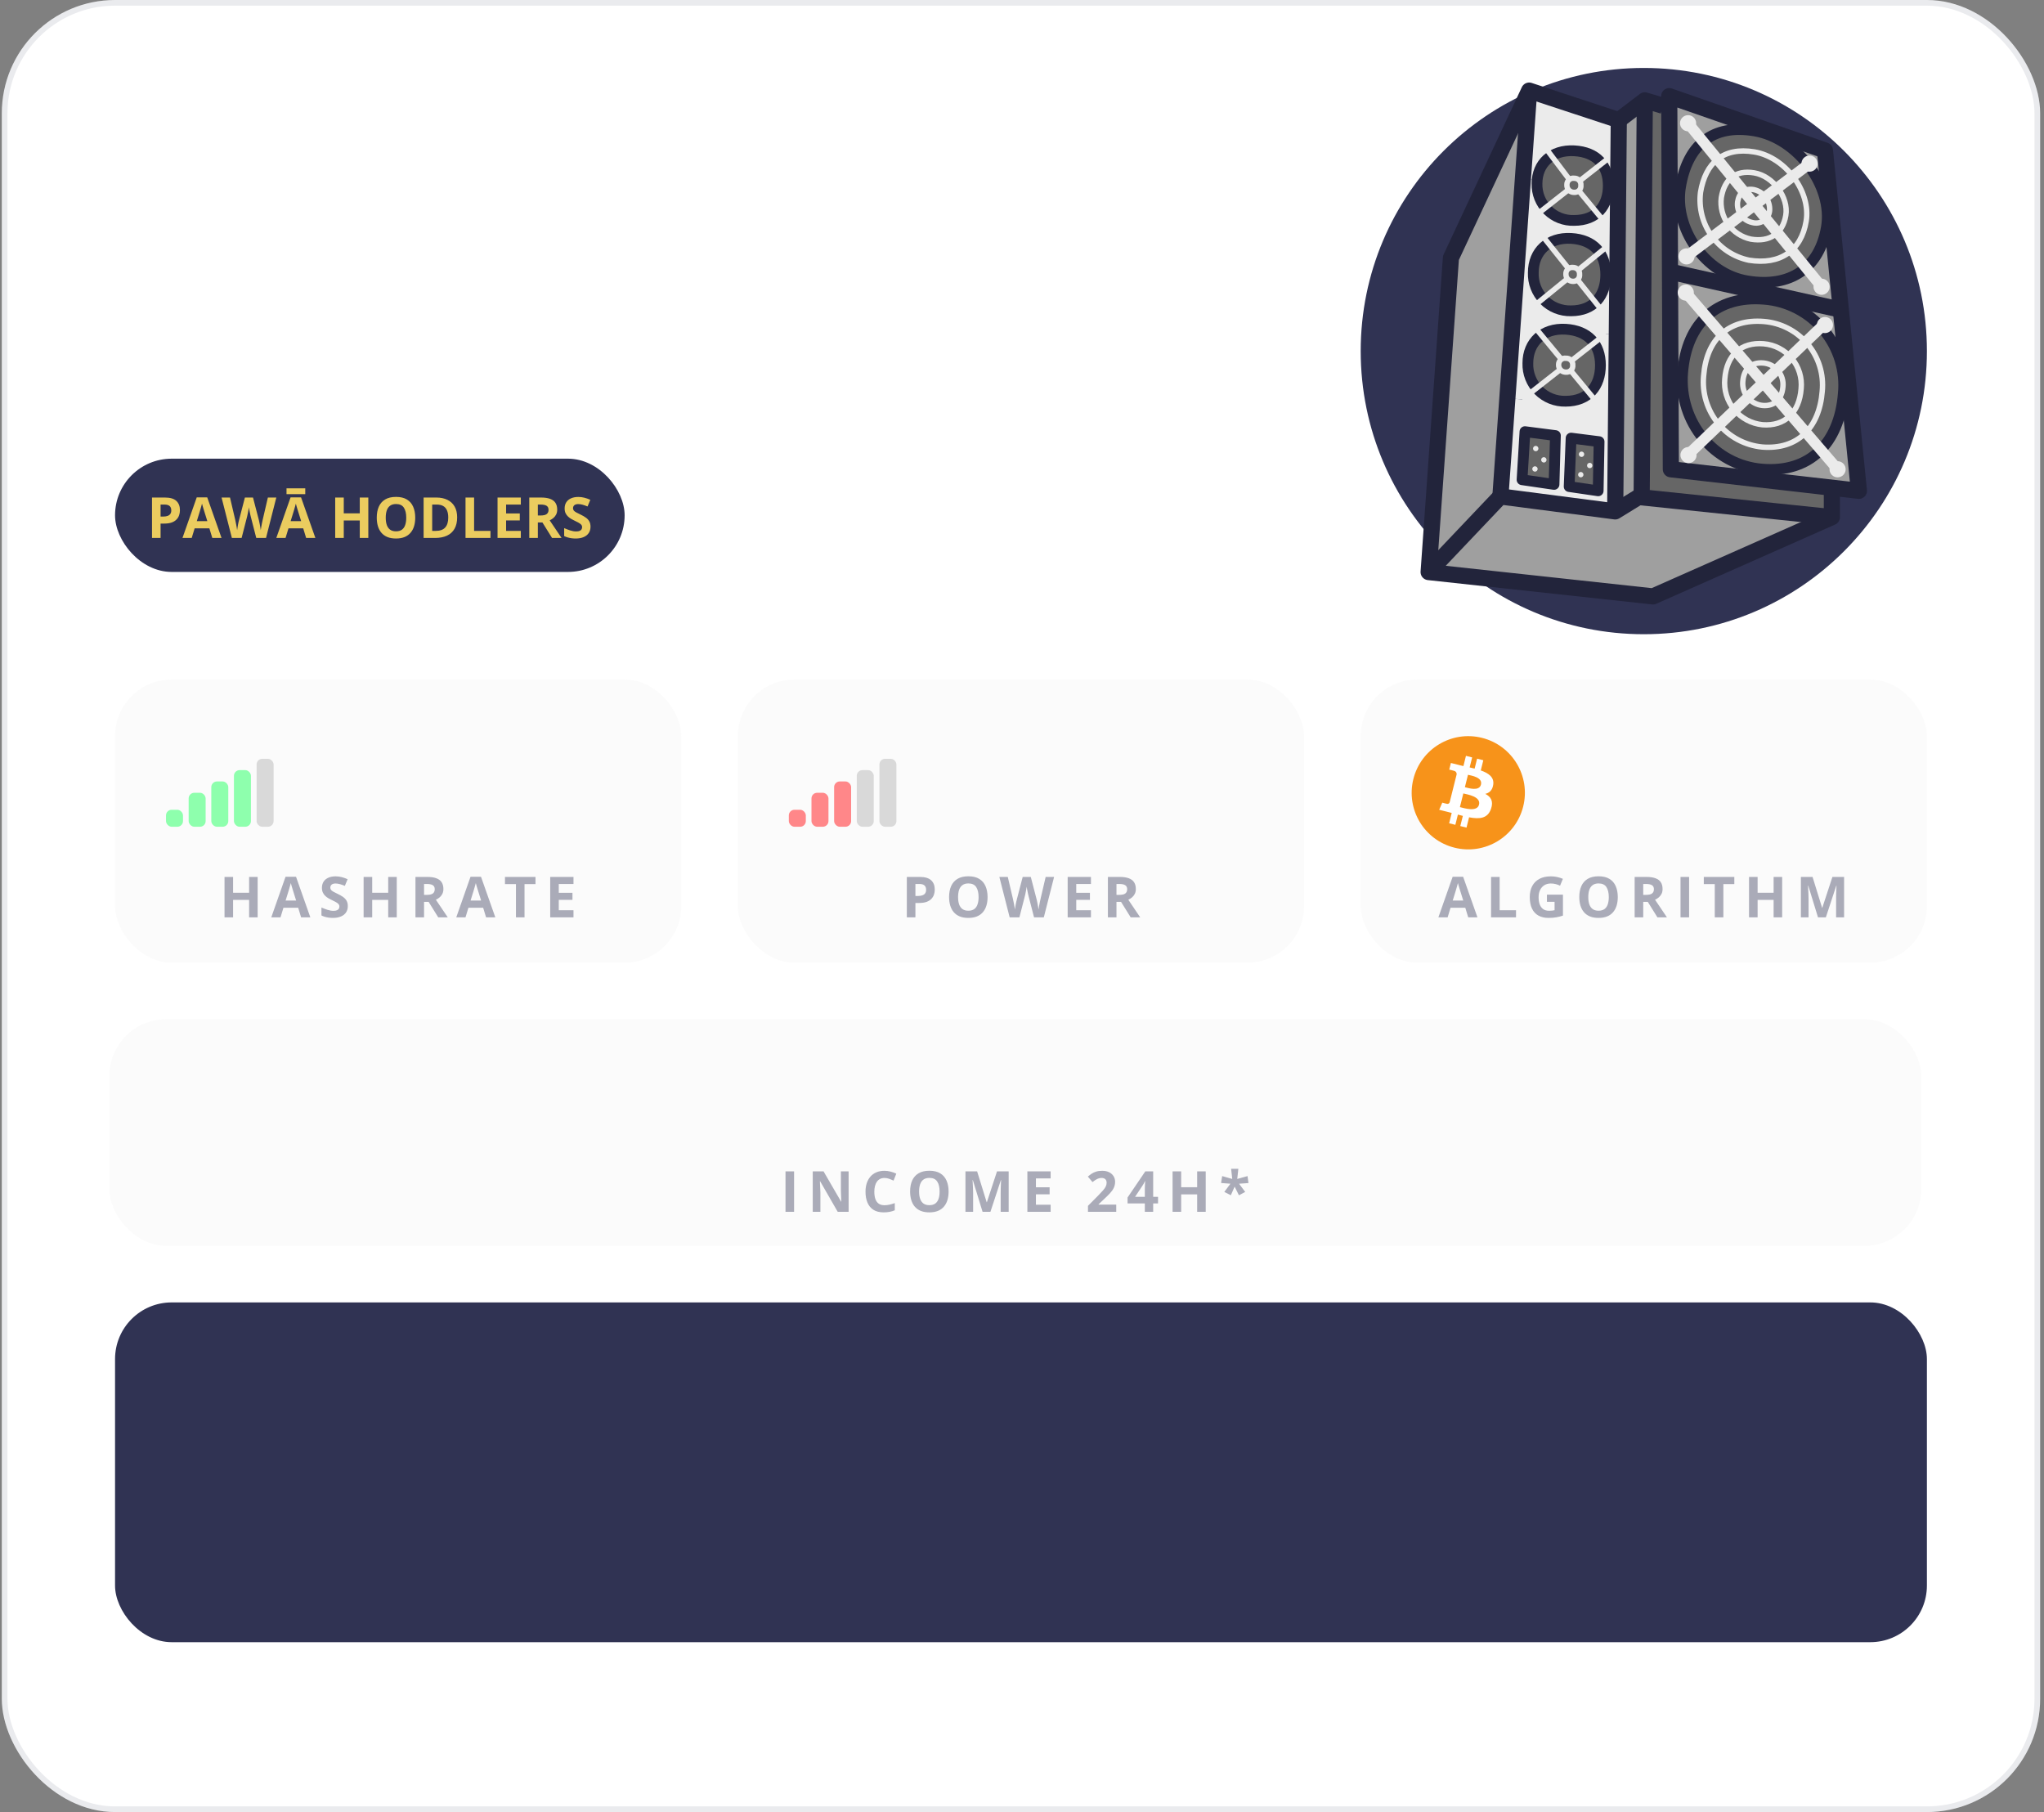 <?xml version="1.0" encoding="UTF-8"?> <svg xmlns="http://www.w3.org/2000/svg" width="361" height="320" viewBox="0 0 361 320" fill="none"><rect x="0" y="0" width="361" height="320" fill="#808080" stroke="none"/><g clip-path="url(#clip0_4563_350433)"><rect x="0.319" width="360" height="320" rx="20" fill="white"></rect><rect x="20.319" y="81" width="90" height="20" rx="10" fill="#303353"></rect><path d="M29.127 87.861C30.049 87.861 30.721 88.06 31.144 88.457C31.567 88.851 31.779 89.394 31.779 90.088C31.779 90.4 31.732 90.7 31.637 90.986C31.543 91.269 31.388 91.522 31.173 91.743C30.962 91.965 30.678 92.14 30.324 92.27C29.969 92.397 29.531 92.461 29.01 92.461H28.361V95H26.847V87.861H29.127ZM29.049 89.102H28.361V91.221H28.859C29.142 91.221 29.388 91.183 29.596 91.108C29.805 91.034 29.966 90.916 30.08 90.757C30.194 90.597 30.25 90.392 30.25 90.142C30.25 89.79 30.153 89.53 29.957 89.36C29.762 89.188 29.459 89.102 29.049 89.102ZM37.497 95L36.979 93.301H34.377L33.859 95H32.228L34.748 87.832H36.598L39.127 95H37.497ZM36.618 92.031L36.1 90.371C36.068 90.26 36.024 90.119 35.968 89.946C35.916 89.77 35.862 89.593 35.807 89.414C35.755 89.232 35.713 89.074 35.68 88.94C35.648 89.074 35.602 89.24 35.544 89.439C35.488 89.634 35.434 89.819 35.382 89.995C35.33 90.171 35.293 90.296 35.27 90.371L34.757 92.031H36.618ZM48.8 87.861L46.984 95H45.26L44.294 91.25C44.274 91.178 44.248 91.069 44.215 90.923C44.183 90.776 44.149 90.617 44.113 90.444C44.077 90.269 44.044 90.104 44.015 89.951C43.989 89.795 43.971 89.671 43.961 89.58C43.952 89.671 43.932 89.793 43.903 89.946C43.877 90.099 43.846 90.262 43.81 90.435C43.778 90.607 43.745 90.768 43.712 90.918C43.68 91.068 43.654 91.182 43.634 91.26L42.672 95H40.954L39.132 87.861H40.622L41.535 91.758C41.561 91.875 41.59 92.015 41.623 92.178C41.658 92.341 41.693 92.511 41.725 92.69C41.761 92.866 41.792 93.037 41.818 93.203C41.847 93.366 41.868 93.507 41.881 93.628C41.898 93.504 41.919 93.361 41.945 93.198C41.971 93.032 41.998 92.865 42.028 92.695C42.06 92.523 42.093 92.363 42.126 92.217C42.158 92.07 42.187 91.951 42.213 91.86L43.253 87.861H44.684L45.724 91.86C45.747 91.948 45.773 92.067 45.802 92.217C45.835 92.363 45.867 92.523 45.9 92.695C45.932 92.868 45.962 93.037 45.988 93.203C46.017 93.366 46.038 93.507 46.051 93.628C46.074 93.465 46.105 93.268 46.144 93.037C46.186 92.803 46.23 92.57 46.276 92.339C46.325 92.108 46.367 91.914 46.403 91.758L47.311 87.861H48.8ZM54.069 95L53.551 93.301H50.949L50.431 95H48.8L51.32 87.832H53.17L55.7 95H54.069ZM53.19 92.031L52.672 90.371C52.64 90.26 52.596 90.119 52.541 89.946C52.488 89.77 52.435 89.593 52.379 89.414C52.327 89.232 52.285 89.074 52.252 88.94C52.22 89.074 52.174 89.24 52.116 89.439C52.06 89.634 52.007 89.819 51.955 89.995C51.903 90.171 51.865 90.296 51.842 90.371L51.33 92.031H53.19ZM53.913 86.231V87.261H50.602V86.231H53.913ZM65.05 95H63.541V91.919H60.714V95H59.201V87.861H60.714V90.659H63.541V87.861H65.05V95ZM73.336 91.421C73.336 91.971 73.268 92.472 73.131 92.925C72.995 93.374 72.786 93.761 72.506 94.087C72.23 94.412 71.878 94.663 71.452 94.839C71.025 95.011 70.521 95.098 69.938 95.098C69.355 95.098 68.851 95.011 68.424 94.839C67.998 94.663 67.645 94.412 67.365 94.087C67.088 93.761 66.881 93.372 66.745 92.92C66.608 92.467 66.54 91.965 66.54 91.411C66.54 90.672 66.66 90.029 66.901 89.482C67.145 88.932 67.519 88.506 68.024 88.203C68.528 87.9 69.17 87.749 69.948 87.749C70.722 87.749 71.359 87.9 71.857 88.203C72.358 88.506 72.729 88.932 72.97 89.482C73.214 90.033 73.336 90.679 73.336 91.421ZM68.126 91.421C68.126 91.919 68.188 92.349 68.312 92.71C68.439 93.068 68.636 93.345 68.903 93.54C69.17 93.732 69.515 93.828 69.938 93.828C70.368 93.828 70.716 93.732 70.983 93.54C71.25 93.345 71.444 93.068 71.564 92.71C71.688 92.349 71.749 91.919 71.749 91.421C71.749 90.672 71.609 90.083 71.33 89.653C71.05 89.224 70.589 89.009 69.948 89.009C69.521 89.009 69.173 89.106 68.903 89.302C68.636 89.494 68.439 89.77 68.312 90.132C68.188 90.49 68.126 90.92 68.126 91.421ZM80.739 91.362C80.739 92.166 80.584 92.838 80.275 93.379C79.969 93.916 79.525 94.321 78.942 94.595C78.359 94.865 77.658 95 76.837 95H74.816V87.861H77.057C77.806 87.861 78.455 87.995 79.005 88.262C79.555 88.525 79.982 88.918 80.285 89.439C80.587 89.956 80.739 90.597 80.739 91.362ZM79.166 91.401C79.166 90.874 79.088 90.441 78.932 90.103C78.779 89.761 78.551 89.508 78.249 89.346C77.949 89.183 77.578 89.102 77.135 89.102H76.33V93.75H76.979C77.718 93.75 78.266 93.553 78.624 93.159C78.986 92.765 79.166 92.179 79.166 91.401ZM82.218 95V87.861H83.732V93.75H86.627V95H82.218ZM91.984 95H87.873V87.861H91.984V89.102H89.386V90.669H91.803V91.909H89.386V93.75H91.984V95ZM95.558 87.861C96.206 87.861 96.74 87.939 97.16 88.096C97.583 88.252 97.897 88.488 98.102 88.804C98.307 89.12 98.41 89.518 98.41 90C98.41 90.326 98.348 90.61 98.224 90.855C98.1 91.099 97.938 91.305 97.736 91.475C97.534 91.644 97.316 91.782 97.082 91.89L99.181 95H97.501L95.797 92.261H94.992V95H93.478V87.861H95.558ZM95.451 89.102H94.992V91.03H95.48C95.981 91.03 96.339 90.947 96.554 90.781C96.772 90.612 96.881 90.365 96.881 90.039C96.881 89.701 96.764 89.46 96.53 89.316C96.299 89.173 95.939 89.102 95.451 89.102ZM104.293 93.018C104.293 93.441 104.191 93.809 103.986 94.121C103.781 94.434 103.481 94.674 103.087 94.844C102.697 95.013 102.222 95.098 101.662 95.098C101.414 95.098 101.172 95.081 100.934 95.049C100.7 95.016 100.473 94.969 100.255 94.907C100.041 94.842 99.835 94.762 99.64 94.668V93.262C99.979 93.412 100.33 93.546 100.695 93.667C101.059 93.787 101.421 93.848 101.779 93.848C102.026 93.848 102.225 93.815 102.375 93.75C102.528 93.685 102.638 93.595 102.707 93.481C102.775 93.368 102.809 93.237 102.809 93.091C102.809 92.912 102.749 92.759 102.628 92.632C102.508 92.505 102.342 92.386 102.13 92.275C101.922 92.165 101.686 92.046 101.422 91.919C101.256 91.841 101.076 91.746 100.88 91.636C100.685 91.522 100.5 91.383 100.324 91.221C100.148 91.058 100.003 90.861 99.889 90.63C99.778 90.395 99.723 90.116 99.723 89.79C99.723 89.364 99.821 88.999 100.016 88.696C100.211 88.394 100.49 88.162 100.851 88.003C101.216 87.84 101.645 87.759 102.14 87.759C102.511 87.759 102.864 87.803 103.2 87.891C103.538 87.975 103.891 88.099 104.259 88.262L103.771 89.439C103.442 89.305 103.148 89.203 102.887 89.131C102.627 89.056 102.361 89.019 102.091 89.019C101.903 89.019 101.741 89.049 101.608 89.111C101.474 89.17 101.374 89.255 101.305 89.365C101.237 89.473 101.203 89.598 101.203 89.741C101.203 89.91 101.251 90.054 101.349 90.171C101.45 90.285 101.6 90.395 101.798 90.503C102 90.61 102.251 90.736 102.55 90.879C102.915 91.051 103.226 91.232 103.483 91.421C103.743 91.606 103.944 91.826 104.083 92.08C104.223 92.331 104.293 92.643 104.293 93.018Z" fill="#FFDD61" fill-opacity="0.9"></path><rect x="20.319" y="120" width="100" height="50" rx="10" fill="#FAFAFA" fill-opacity="0.8"></rect><rect x="29.319" y="143" width="3" height="3" rx="1" fill="#8EFFAD"></rect><rect x="33.319" y="140" width="3" height="6" rx="1" fill="#8EFFAD"></rect><rect x="37.319" y="138" width="3" height="8" rx="1" fill="#8EFFAD"></rect><rect x="41.319" y="136" width="3" height="10" rx="1" fill="#8EFFAD"></rect><rect x="45.319" y="134" width="3" height="12" rx="1" fill="#D9D9D9"></rect><path d="M45.503 162H43.995V158.919H41.167V162H39.654V154.861H41.167V157.659H43.995V154.861H45.503V162ZM53.18 162L52.663 160.301H50.06L49.542 162H47.912L50.431 154.832H52.282L54.811 162H53.18ZM52.301 159.031L51.784 157.371C51.751 157.26 51.707 157.119 51.652 156.946C51.6 156.771 51.546 156.593 51.491 156.414C51.439 156.232 51.396 156.074 51.364 155.94C51.331 156.074 51.286 156.24 51.227 156.438C51.172 156.634 51.118 156.819 51.066 156.995C51.014 157.171 50.976 157.296 50.954 157.371L50.441 159.031H52.301ZM61.428 160.018C61.428 160.441 61.326 160.809 61.121 161.121C60.916 161.434 60.616 161.674 60.222 161.844C59.831 162.013 59.356 162.098 58.796 162.098C58.549 162.098 58.306 162.081 58.069 162.049C57.834 162.016 57.608 161.969 57.39 161.907C57.175 161.842 56.97 161.762 56.775 161.668V160.262C57.113 160.411 57.465 160.547 57.83 160.667C58.194 160.787 58.556 160.848 58.914 160.848C59.161 160.848 59.359 160.815 59.509 160.75C59.662 160.685 59.773 160.595 59.841 160.481C59.91 160.368 59.944 160.237 59.944 160.091C59.944 159.912 59.884 159.759 59.763 159.632C59.643 159.505 59.477 159.386 59.265 159.275C59.057 159.165 58.821 159.046 58.557 158.919C58.391 158.841 58.21 158.746 58.015 158.636C57.82 158.522 57.634 158.383 57.459 158.221C57.283 158.058 57.138 157.861 57.024 157.63C56.913 157.396 56.858 157.116 56.858 156.79C56.858 156.364 56.956 155.999 57.151 155.696C57.346 155.394 57.624 155.162 57.986 155.003C58.35 154.84 58.78 154.759 59.275 154.759C59.646 154.759 59.999 154.803 60.334 154.891C60.673 154.975 61.026 155.099 61.394 155.262L60.906 156.438C60.577 156.305 60.282 156.202 60.022 156.131C59.762 156.056 59.496 156.019 59.226 156.019C59.037 156.019 58.876 156.049 58.743 156.111C58.609 156.17 58.508 156.255 58.44 156.365C58.372 156.473 58.337 156.598 58.337 156.741C58.337 156.91 58.386 157.054 58.484 157.171C58.585 157.285 58.734 157.396 58.933 157.503C59.135 157.61 59.386 157.736 59.685 157.879C60.05 158.051 60.361 158.232 60.618 158.421C60.878 158.606 61.078 158.826 61.218 159.08C61.358 159.331 61.428 159.643 61.428 160.018ZM70.072 162H68.563V158.919H65.736V162H64.222V154.861H65.736V157.659H68.563V154.861H70.072V162ZM75.459 154.861C76.106 154.861 76.64 154.939 77.06 155.096C77.483 155.252 77.797 155.488 78.002 155.804C78.207 156.119 78.31 156.518 78.31 157C78.31 157.326 78.248 157.61 78.124 157.854C78.001 158.099 77.838 158.305 77.636 158.475C77.434 158.644 77.216 158.782 76.982 158.89L79.082 162H77.402L75.698 159.261H74.892V162H73.378V154.861H75.459ZM75.351 156.102H74.892V158.03H75.38C75.882 158.03 76.24 157.947 76.455 157.781C76.673 157.612 76.782 157.365 76.782 157.039C76.782 156.701 76.665 156.46 76.43 156.316C76.199 156.173 75.839 156.102 75.351 156.102ZM85.85 162L85.332 160.301H82.73L82.212 162H80.582L83.101 154.832H84.952L87.481 162H85.85ZM84.971 159.031L84.454 157.371C84.421 157.26 84.377 157.119 84.322 156.946C84.27 156.771 84.216 156.593 84.161 156.414C84.109 156.232 84.066 156.074 84.034 155.94C84.001 156.074 83.956 156.24 83.897 156.438C83.842 156.634 83.788 156.819 83.736 156.995C83.684 157.171 83.646 157.296 83.624 157.371L83.111 159.031H84.971ZM92.638 162H91.124V156.121H89.186V154.861H94.577V156.121H92.638V162ZM101.287 162H97.175V154.861H101.287V156.102H98.689V157.669H101.106V158.909H98.689V160.75H101.287V162Z" fill="#303353" fill-opacity="0.4"></path><rect x="130.319" y="120" width="100" height="50" rx="10" fill="#FAFAFA" fill-opacity="0.8"></rect><rect x="139.319" y="143" width="3" height="3" rx="1" fill="#FF8789"></rect><rect x="143.319" y="140" width="3" height="6" rx="1" fill="#FF8789"></rect><rect x="147.319" y="138" width="3" height="8" rx="1" fill="#FF8789"></rect><rect x="151.319" y="136" width="3" height="10" rx="1" fill="#D9D9D9"></rect><rect x="155.319" y="134" width="3" height="12" rx="1" fill="#D9D9D9"></rect><path d="M162.441 154.861C163.362 154.861 164.034 155.06 164.458 155.457C164.881 155.851 165.092 156.395 165.092 157.088C165.092 157.4 165.045 157.7 164.951 157.986C164.856 158.27 164.702 158.522 164.487 158.743C164.275 158.965 163.992 159.14 163.637 159.271C163.282 159.397 162.845 159.461 162.324 159.461H161.674V162H160.161V154.861H162.441ZM162.363 156.102H161.674V158.221H162.172C162.456 158.221 162.701 158.183 162.91 158.108C163.118 158.034 163.279 157.916 163.393 157.757C163.507 157.597 163.564 157.392 163.564 157.142C163.564 156.79 163.466 156.53 163.271 156.36C163.076 156.188 162.773 156.102 162.363 156.102ZM174.419 158.421C174.419 158.971 174.351 159.472 174.214 159.925C174.078 160.374 173.869 160.761 173.589 161.087C173.313 161.412 172.961 161.663 172.535 161.839C172.108 162.011 171.604 162.098 171.021 162.098C170.438 162.098 169.934 162.011 169.507 161.839C169.081 161.663 168.728 161.412 168.448 161.087C168.171 160.761 167.964 160.372 167.828 159.92C167.691 159.467 167.623 158.965 167.623 158.411C167.623 157.672 167.743 157.029 167.984 156.482C168.228 155.932 168.602 155.506 169.107 155.203C169.611 154.9 170.253 154.749 171.031 154.749C171.806 154.749 172.442 154.9 172.94 155.203C173.441 155.506 173.812 155.932 174.053 156.482C174.297 157.033 174.419 157.679 174.419 158.421ZM169.209 158.421C169.209 158.919 169.271 159.349 169.395 159.71C169.522 160.068 169.719 160.345 169.986 160.54C170.253 160.732 170.598 160.828 171.021 160.828C171.451 160.828 171.799 160.732 172.066 160.54C172.333 160.345 172.527 160.068 172.647 159.71C172.771 159.349 172.833 158.919 172.833 158.421C172.833 157.672 172.693 157.083 172.413 156.653C172.133 156.224 171.672 156.009 171.031 156.009C170.604 156.009 170.256 156.106 169.986 156.302C169.719 156.494 169.522 156.771 169.395 157.132C169.271 157.49 169.209 157.92 169.209 158.421ZM186.168 154.861L184.352 162H182.628L181.662 158.25C181.642 158.178 181.616 158.069 181.583 157.923C181.551 157.776 181.517 157.617 181.481 157.444C181.445 157.269 181.413 157.104 181.383 156.951C181.357 156.795 181.339 156.671 181.33 156.58C181.32 156.671 181.3 156.793 181.271 156.946C181.245 157.099 181.214 157.262 181.178 157.435C181.146 157.607 181.113 157.768 181.081 157.918C181.048 158.068 181.022 158.182 181.002 158.26L180.041 162H178.322L176.5 154.861H177.99L178.903 158.758C178.929 158.875 178.958 159.015 178.991 159.178C179.027 159.34 179.061 159.511 179.093 159.69C179.129 159.866 179.16 160.037 179.186 160.203C179.215 160.366 179.236 160.507 179.25 160.628C179.266 160.504 179.287 160.361 179.313 160.198C179.339 160.032 179.367 159.865 179.396 159.695C179.429 159.523 179.461 159.363 179.494 159.217C179.526 159.07 179.556 158.951 179.582 158.86L180.622 154.861H182.052L183.092 158.86C183.115 158.948 183.141 159.067 183.17 159.217C183.203 159.363 183.236 159.523 183.268 159.695C183.301 159.868 183.33 160.037 183.356 160.203C183.385 160.366 183.406 160.507 183.419 160.628C183.442 160.465 183.473 160.268 183.512 160.037C183.555 159.803 183.598 159.57 183.644 159.339C183.693 159.108 183.735 158.914 183.771 158.758L184.679 154.861H186.168ZM192.678 162H188.567V154.861H192.678V156.102H190.081V157.669H192.498V158.909H190.081V160.75H192.678V162ZM197.752 154.861C198.4 154.861 198.934 154.939 199.354 155.096C199.777 155.252 200.091 155.488 200.296 155.804C200.501 156.119 200.604 156.518 200.604 157C200.604 157.326 200.542 157.61 200.418 157.854C200.295 158.099 200.132 158.305 199.93 158.475C199.728 158.644 199.51 158.782 199.276 158.89L201.375 162H199.696L197.992 159.261H197.186V162H195.672V154.861H197.752ZM197.645 156.102H197.186V158.03H197.674C198.176 158.03 198.534 157.947 198.749 157.781C198.967 157.612 199.076 157.365 199.076 157.039C199.076 156.701 198.958 156.46 198.724 156.316C198.493 156.173 198.133 156.102 197.645 156.102Z" fill="#303353" fill-opacity="0.4"></path><rect x="240.319" y="120" width="100" height="50" rx="10" fill="#FAFAFA" fill-opacity="0.8"></rect><path d="M259.309 162L258.792 160.301H256.189L255.671 162H254.041L256.56 154.832H258.411L260.94 162H259.309ZM258.43 159.031L257.913 157.371C257.88 157.26 257.836 157.119 257.781 156.946C257.729 156.771 257.675 156.593 257.62 156.414C257.568 156.232 257.525 156.074 257.493 155.94C257.46 156.074 257.415 156.24 257.356 156.438C257.301 156.634 257.247 156.819 257.195 156.995C257.143 157.171 257.105 157.296 257.083 157.371L256.57 159.031H258.43ZM263.343 162V154.861H264.857V160.75H267.752V162H263.343ZM273.208 157.991H276.04V161.692C275.665 161.816 275.276 161.915 274.873 161.99C274.469 162.062 274.012 162.098 273.5 162.098C272.791 162.098 272.189 161.958 271.694 161.678C271.199 161.398 270.823 160.984 270.566 160.438C270.309 159.891 270.18 159.218 270.18 158.421C270.18 157.672 270.323 157.024 270.61 156.478C270.9 155.931 271.321 155.507 271.875 155.208C272.431 154.909 273.11 154.759 273.911 154.759C274.288 154.759 274.661 154.799 275.029 154.881C275.397 154.962 275.73 155.068 276.03 155.198L275.527 156.409C275.309 156.299 275.06 156.206 274.78 156.131C274.5 156.056 274.207 156.019 273.901 156.019C273.461 156.019 273.079 156.119 272.753 156.321C272.431 156.523 272.181 156.806 272.001 157.171C271.826 157.532 271.738 157.959 271.738 158.45C271.738 158.916 271.801 159.329 271.928 159.69C272.055 160.049 272.255 160.33 272.529 160.535C272.802 160.737 273.159 160.838 273.598 160.838C273.813 160.838 273.994 160.828 274.14 160.809C274.29 160.786 274.43 160.763 274.56 160.74V159.251H273.208V157.991ZM285.723 158.421C285.723 158.971 285.655 159.472 285.518 159.925C285.381 160.374 285.173 160.761 284.893 161.087C284.616 161.412 284.265 161.663 283.838 161.839C283.412 162.011 282.907 162.098 282.325 162.098C281.742 162.098 281.237 162.011 280.811 161.839C280.385 161.663 280.031 161.412 279.751 161.087C279.475 160.761 279.268 160.372 279.131 159.92C278.995 159.467 278.926 158.965 278.926 158.411C278.926 157.672 279.047 157.029 279.288 156.482C279.532 155.932 279.906 155.506 280.411 155.203C280.915 154.9 281.556 154.749 282.334 154.749C283.109 154.749 283.746 154.9 284.244 155.203C284.745 155.506 285.116 155.932 285.357 156.482C285.601 157.033 285.723 157.679 285.723 158.421ZM280.513 158.421C280.513 158.919 280.575 159.349 280.699 159.71C280.826 160.068 281.023 160.345 281.29 160.54C281.556 160.732 281.902 160.828 282.325 160.828C282.754 160.828 283.103 160.732 283.37 160.54C283.637 160.345 283.83 160.068 283.951 159.71C284.074 159.349 284.136 158.919 284.136 158.421C284.136 157.672 283.996 157.083 283.716 156.653C283.436 156.224 282.976 156.009 282.334 156.009C281.908 156.009 281.56 156.106 281.29 156.302C281.023 156.494 280.826 156.771 280.699 157.132C280.575 157.49 280.513 157.92 280.513 158.421ZM290.783 154.861C291.431 154.861 291.964 154.939 292.384 155.096C292.807 155.252 293.122 155.488 293.327 155.804C293.532 156.119 293.634 156.518 293.634 157C293.634 157.326 293.572 157.61 293.449 157.854C293.325 158.099 293.162 158.305 292.96 158.475C292.759 158.644 292.541 158.782 292.306 158.89L294.406 162H292.726L291.022 159.261H290.216V162H288.703V154.861H290.783ZM290.675 156.102H290.216V158.03H290.705C291.206 158.03 291.564 157.947 291.779 157.781C291.997 157.612 292.106 157.365 292.106 157.039C292.106 156.701 291.989 156.46 291.754 156.316C291.523 156.173 291.164 156.102 290.675 156.102ZM296.804 162V154.861H298.318V162H296.804ZM304.369 162H302.855V156.121H300.917V154.861H306.307V156.121H304.369V162ZM314.755 162H313.247V158.919H310.419V162H308.906V154.861H310.419V157.659H313.247V154.861H314.755V162ZM321.084 162L319.366 156.399H319.322C319.328 156.533 319.338 156.735 319.351 157.005C319.367 157.272 319.382 157.557 319.395 157.859C319.408 158.162 319.415 158.436 319.415 158.68V162H318.062V154.861H320.123L321.812 160.32H321.841L323.633 154.861H325.694V162H324.283V158.621C324.283 158.396 324.286 158.138 324.292 157.845C324.302 157.552 324.314 157.273 324.327 157.01C324.34 156.743 324.349 156.543 324.356 156.409H324.312L322.471 162H321.084Z" fill="#303353" fill-opacity="0.4"></path><path d="M269.02 142.42C267.685 147.776 262.257 151.037 256.9 149.7C251.541 148.365 248.281 142.94 249.619 137.582C250.954 132.224 256.38 128.964 261.736 130.299C267.095 131.636 270.355 137.061 269.02 142.42Z" fill="#F7931A"></path><path d="M256.029 141.685C255.974 141.821 255.838 142.021 255.525 141.945C255.537 141.962 254.727 141.747 254.727 141.747L254.183 143.003L255.611 143.359C255.876 143.425 256.136 143.495 256.394 143.561L255.94 145.383L257.036 145.658L257.485 143.855C257.784 143.936 258.075 144.01 258.359 144.082L257.91 145.878L259.007 146.152L259.46 144.333C261.333 144.686 262.739 144.543 263.331 142.852C263.809 141.489 263.308 140.703 262.324 140.192C263.04 140.027 263.58 139.555 263.725 138.58C263.924 137.25 262.911 136.534 261.526 136.057L261.975 134.254L260.879 133.977L260.442 135.732C260.153 135.66 259.857 135.591 259.563 135.524L260.005 133.757L258.909 133.482L258.46 135.285C258.221 135.23 257.987 135.178 257.76 135.12L257.762 135.116L256.248 134.738L255.957 135.911C255.957 135.911 256.771 136.097 256.755 136.109C257.199 136.219 257.28 136.515 257.266 136.747L256.029 141.685ZM261.218 142.091C260.879 143.454 258.584 142.716 257.841 142.532L258.443 140.118C259.188 140.302 261.574 140.67 261.218 142.091ZM261.559 138.557C261.249 139.796 259.341 139.165 258.72 139.013L259.267 136.823C259.885 136.976 261.882 137.265 261.559 138.557Z" fill="white"></path><rect x="19.319" y="180" width="320" height="40" rx="10" fill="#FAFAFA" fill-opacity="0.8"></rect><path d="M138.733 214V206.861H140.247V214H138.733ZM149.876 214H147.953L144.847 208.6H144.803C144.816 208.824 144.828 209.05 144.837 209.278C144.847 209.506 144.857 209.734 144.867 209.962C144.876 210.187 144.886 210.413 144.896 210.641V214H143.543V206.861H145.453L148.553 212.208H148.587C148.581 211.987 148.573 211.767 148.563 211.549C148.553 211.331 148.543 211.113 148.534 210.895C148.527 210.676 148.521 210.458 148.514 210.24V206.861H149.876V214ZM156.21 208.019C155.921 208.019 155.664 208.076 155.439 208.189C155.218 208.3 155.03 208.461 154.877 208.673C154.728 208.884 154.614 209.14 154.536 209.439C154.458 209.739 154.418 210.076 154.418 210.45C154.418 210.955 154.48 211.386 154.604 211.744C154.731 212.099 154.926 212.371 155.19 212.56C155.454 212.745 155.794 212.838 156.21 212.838C156.5 212.838 156.79 212.805 157.08 212.74C157.373 212.675 157.69 212.582 158.032 212.462V213.731C157.716 213.862 157.405 213.954 157.099 214.01C156.793 214.068 156.45 214.098 156.069 214.098C155.333 214.098 154.728 213.946 154.252 213.644C153.78 213.338 153.431 212.911 153.203 212.364C152.975 211.814 152.861 211.173 152.861 210.44C152.861 209.9 152.934 209.405 153.081 208.956C153.227 208.507 153.442 208.118 153.725 207.789C154.008 207.46 154.358 207.206 154.775 207.027C155.192 206.848 155.67 206.759 156.21 206.759C156.565 206.759 156.92 206.804 157.275 206.896C157.633 206.983 157.975 207.105 158.3 207.262L157.812 208.492C157.545 208.365 157.277 208.255 157.006 208.16C156.736 208.066 156.471 208.019 156.21 208.019ZM167.535 210.421C167.535 210.971 167.466 211.472 167.33 211.925C167.193 212.374 166.985 212.761 166.705 213.087C166.428 213.412 166.076 213.663 165.65 213.839C165.223 214.011 164.719 214.098 164.136 214.098C163.554 214.098 163.049 214.011 162.623 213.839C162.196 213.663 161.843 213.412 161.563 213.087C161.286 212.761 161.08 212.372 160.943 211.92C160.806 211.467 160.738 210.965 160.738 210.411C160.738 209.672 160.858 209.029 161.099 208.482C161.343 207.932 161.718 207.506 162.222 207.203C162.727 206.9 163.368 206.749 164.146 206.749C164.921 206.749 165.557 206.9 166.055 207.203C166.556 207.506 166.928 207.932 167.168 208.482C167.413 209.033 167.535 209.679 167.535 210.421ZM162.325 210.421C162.325 210.919 162.387 211.349 162.51 211.71C162.637 212.068 162.834 212.345 163.101 212.54C163.368 212.732 163.713 212.828 164.136 212.828C164.566 212.828 164.914 212.732 165.181 212.54C165.448 212.345 165.642 212.068 165.762 211.71C165.886 211.349 165.948 210.919 165.948 210.421C165.948 209.672 165.808 209.083 165.528 208.653C165.248 208.224 164.787 208.009 164.146 208.009C163.72 208.009 163.371 208.106 163.101 208.302C162.834 208.494 162.637 208.771 162.51 209.132C162.387 209.49 162.325 209.92 162.325 210.421ZM173.537 214L171.818 208.399H171.774C171.78 208.533 171.79 208.735 171.803 209.005C171.819 209.272 171.834 209.557 171.847 209.859C171.86 210.162 171.867 210.436 171.867 210.68V214H170.514V206.861H172.575L174.264 212.32H174.293L176.085 206.861H178.146V214H176.735V210.621C176.735 210.396 176.738 210.138 176.745 209.845C176.754 209.552 176.766 209.273 176.779 209.01C176.792 208.743 176.802 208.543 176.808 208.409H176.764L174.923 214H173.537ZM185.559 214H181.448V206.861H185.559V208.102H182.961V209.669H185.378V210.909H182.961V212.75H185.559V214ZM197.143 214H192.153V212.95L193.945 211.139C194.306 210.768 194.596 210.458 194.814 210.211C195.035 209.96 195.195 209.732 195.292 209.527C195.393 209.322 195.444 209.103 195.444 208.868C195.444 208.585 195.364 208.373 195.205 208.233C195.048 208.09 194.838 208.019 194.575 208.019C194.298 208.019 194.029 208.082 193.769 208.209C193.509 208.336 193.237 208.517 192.954 208.751L192.133 207.779C192.338 207.604 192.555 207.438 192.783 207.281C193.014 207.125 193.281 207 193.583 206.905C193.889 206.808 194.256 206.759 194.682 206.759C195.151 206.759 195.553 206.843 195.888 207.013C196.227 207.182 196.487 207.413 196.669 207.706C196.852 207.996 196.943 208.325 196.943 208.692C196.943 209.086 196.865 209.446 196.708 209.771C196.552 210.097 196.324 210.419 196.025 210.738C195.729 211.057 195.371 211.41 194.951 211.798L194.033 212.662V212.73H197.143V214ZM204.527 212.521H203.667V214H202.193V212.521H199.146V211.471L202.276 206.861H203.667V211.349H204.527V212.521ZM202.193 211.349V210.138C202.193 210.024 202.194 209.889 202.198 209.732C202.204 209.576 202.211 209.42 202.217 209.264C202.224 209.107 202.23 208.969 202.237 208.849C202.247 208.725 202.253 208.639 202.256 208.59H202.217C202.155 208.723 202.09 208.854 202.022 208.98C201.954 209.104 201.874 209.234 201.783 209.371L200.474 211.349H202.193ZM212.946 214H211.437V210.919H208.61V214H207.096V206.861H208.61V209.659H211.437V206.861H212.946V214ZM218.713 206.402L218.513 208.199L220.334 207.691L220.496 208.922L218.835 209.039L219.924 210.489L218.816 211.08L218.054 209.552L217.385 211.07L216.233 210.489L217.312 209.039L215.662 208.912L215.852 207.691L217.634 208.199L217.434 206.402H218.713Z" fill="#303353" fill-opacity="0.4"></path><rect x="20.319" y="230" width="320" height="60" rx="10" fill="#303353"></rect><circle cx="290.319" cy="62" r="50" fill="#303353"></circle><path d="M321.587 79.43C323.84 77.129 325.219 73.725 325.552 69.532C325.628 68.583 325.628 67.629 325.552 66.68L326.313 66.603L328.319 86.685L323.565 86.143L310.995 84.698L311.204 82.882C315.549 83.234 319.115 81.978 321.587 79.43Z" fill="#9F9F9F"></path><path d="M300.964 77.615C302.24 79.124 303.801 80.366 305.558 81.27C307.316 82.174 309.234 82.722 311.204 82.882L310.995 84.698L295.097 82.882L294.954 48.006H295.116L307.695 50.858L325.115 54.7L326.303 66.604L325.543 66.68C325.245 63.366 323.877 60.238 321.644 57.771C319.042 54.896 315.433 53.132 311.565 52.846C307.306 52.503 303.845 53.587 301.372 55.907C298.9 58.227 297.484 61.498 297.179 65.824C297.004 67.942 297.248 70.073 297.898 72.096C298.547 74.119 299.589 75.995 300.964 77.615V77.615Z" fill="#9F9F9F"></path><path d="M318.972 47.263C320.963 45.362 322.239 42.834 322.585 40.103C322.752 39.072 322.781 38.023 322.671 36.984L323.346 36.918L325.115 54.699L307.695 50.81L308 49.469L308.637 49.593C312.963 50.325 316.5 49.478 318.972 47.263Z" fill="#9F9F9F"></path><path d="M323.603 86.143L323.527 86.694V91.325L289.896 87.835L289.934 87.474L290.495 17.721L293.709 18.681H294.821L294.954 48.005L295.087 82.881L310.985 84.697L323.603 86.143Z" fill="#666666"></path><path d="M323.527 91.325L291.931 105.321L252.319 101.024L265.003 87.674L285.275 90.317L289.392 87.778L289.896 87.835L323.527 91.325Z" fill="#9F9F9F"></path><path d="M319.352 29.093C317.455 26.561 314.851 24.646 311.869 23.587L312.079 22.988L322.319 26.563L323.346 36.918L322.671 36.984C322.308 34.1 321.16 31.37 319.352 29.093V29.093Z" fill="#9F9F9F"></path><path d="M300.792 25.032C298.719 26.763 297.398 29.491 296.808 32.99C296.539 34.911 296.657 36.867 297.155 38.741C297.653 40.616 298.521 42.372 299.708 43.906C301.715 46.697 304.657 48.675 308 49.478L307.695 50.819L295.116 47.966H294.954L294.831 18.68V16.979L312.069 22.988L311.86 23.587C311.241 23.37 310.605 23.208 309.958 23.102C306.041 22.446 302.998 23.13 300.792 25.032Z" fill="#9F9F9F"></path><path d="M290.495 17.721L289.934 87.474L289.896 87.835L289.392 87.778L285.275 90.317L285.55 58.968L285.807 32.801L285.912 21.21L290.495 17.721Z" fill="#9F9F9F"></path><path d="M274.045 27.543C273.31 27.999 272.695 28.625 272.252 29.368C271.808 30.11 271.55 30.949 271.497 31.812L268.958 31.632L270.071 16L285.912 21.23L285.807 32.82H284.058C284.106 31.431 283.695 30.064 282.888 28.931C282.296 28.216 281.552 27.643 280.71 27.253C279.867 26.863 278.948 26.666 278.02 26.678C276.638 26.553 275.25 26.855 274.045 27.543V27.543Z" fill="#EBEBEB"></path><path d="M281.766 53.367C282.392 52.726 282.877 51.963 283.193 51.125C283.509 50.287 283.648 49.393 283.601 48.499C283.648 47.12 283.266 45.761 282.508 44.61C281.927 43.837 281.172 43.211 280.305 42.784C279.438 42.356 278.483 42.138 277.516 42.147C276.131 42.031 274.743 42.343 273.541 43.041C272.673 43.577 271.965 44.336 271.49 45.239C271.015 46.142 270.791 47.156 270.841 48.175C270.813 49.874 271.42 51.522 272.543 52.796C273.173 53.483 273.943 54.026 274.801 54.388C275.659 54.751 276.585 54.925 277.516 54.898C279.077 54.957 280.601 54.408 281.766 53.367ZM272.258 59.205C271.475 59.761 270.843 60.503 270.42 61.365C269.997 62.227 269.795 63.181 269.833 64.14C269.813 65.75 270.362 67.316 271.383 68.561L268.873 70.529L266.249 70.339L268.958 31.631L271.488 31.811C271.488 32.014 271.488 32.224 271.488 32.439C271.468 33.988 271.997 35.493 272.98 36.689C273.603 37.416 274.381 37.995 275.256 38.383C276.131 38.772 277.082 38.96 278.039 38.933C279.505 38.992 280.945 38.527 282.099 37.621C282.764 37.01 283.287 36.259 283.628 35.422C283.97 34.586 284.123 33.684 284.077 32.781H285.826L285.579 58.948H283.62L281.547 60.574C280.958 59.806 280.197 59.186 279.325 58.764C278.454 58.341 277.495 58.127 276.527 58.14C275.019 58.002 273.508 58.378 272.239 59.205H272.258Z" fill="#EBEBEB"></path><path d="M280.711 69.437C281.362 68.798 281.869 68.027 282.197 67.176C282.525 66.325 282.667 65.413 282.612 64.502C282.662 63.106 282.266 61.731 281.481 60.575L283.554 58.949H285.512L285.227 90.327L265.003 87.674L266.23 70.34L268.854 70.53L271.364 68.562C271.995 69.305 272.785 69.896 273.676 70.293C274.566 70.689 275.534 70.881 276.508 70.854C278.036 70.921 279.535 70.416 280.711 69.437V69.437ZM282.27 86.685L282.441 77.994L277.516 77.329L277.164 85.886L282.27 86.685ZM274.473 85.553L274.73 76.92L269.348 76.235L268.825 84.717L274.473 85.553Z" fill="#EBEBEB"></path><path d="M282.422 77.995L282.251 86.685L277.126 85.925L277.478 77.367L282.422 77.995Z" fill="#666666"></path><path d="M274.711 76.919L274.464 85.552L268.806 84.716L269.329 76.234L274.711 76.919Z" fill="#666666"></path><path d="M270.061 16L268.958 31.632L266.23 70.34L265.003 87.674L252.319 101.023L256.246 45.552L270.061 16Z" fill="#9F9F9F"></path><path d="M323.536 86.694V91.325L291.94 105.321L252.319 101.023L256.255 45.542L270.071 16L285.902 21.211L290.495 17.721L293.718 18.681" stroke="#22243B" stroke-width="2.853" stroke-linejoin="round"></path><path d="M252.319 101.024L264.993 87.674L285.265 90.308L289.392 87.769L323.536 91.325" stroke="#22243B" stroke-width="2.853" stroke-linejoin="round"></path><path d="M264.993 87.674L270.071 16" stroke="#22243B" stroke-width="2.853" stroke-linejoin="round"></path><path d="M290.495 17.721L289.943 87.474" stroke="#22243B" stroke-width="2.853" stroke-linejoin="round"></path><path d="M285.902 21.211L285.265 90.308" stroke="#22243B" stroke-width="2.853" stroke-linejoin="round"></path><path d="M294.812 16.979L322.31 26.563L328.309 86.674L295.097 82.871L294.812 16.979Z" stroke="#22243B" stroke-width="2.853" stroke-linejoin="round"></path><path d="M295.106 48.006L325.114 54.7" stroke="#22243B" stroke-width="2.853" stroke-linejoin="round"></path><path d="M325.552 69.531C324.848 78.345 319.581 83.537 311.204 82.843C302.827 82.149 296.476 74.637 297.179 65.823C297.883 57.009 303.189 52.178 311.556 52.844C313.58 52.996 315.553 53.552 317.358 54.478C319.164 55.405 320.766 56.683 322.071 58.238C323.375 59.793 324.355 61.593 324.953 63.533C325.551 65.472 325.754 67.512 325.552 69.531V69.531Z" fill="#666666" stroke="#22243B" stroke-width="1.902" stroke-linejoin="round"></path><path d="M321.834 69.095C321.321 75.598 317.451 79.44 311.242 78.945C309.735 78.799 308.272 78.357 306.936 77.645C305.601 76.933 304.418 75.965 303.457 74.796C302.495 73.627 301.773 72.28 301.332 70.832C300.891 69.384 300.74 67.863 300.887 66.356C301.401 59.843 305.318 56.278 311.508 56.772C313.001 56.889 314.455 57.302 315.786 57.988C317.117 58.673 318.297 59.617 319.259 60.765C320.22 61.912 320.943 63.24 321.386 64.67C321.828 66.101 321.98 67.605 321.834 69.095V69.095Z" stroke="#EBEBEB" stroke-width="0.951" stroke-linejoin="round"></path><path d="M318.107 68.657C317.774 72.85 315.254 75.313 311.28 75.009C309.323 74.809 307.524 73.843 306.277 72.322C305.03 70.8 304.436 68.847 304.624 66.888C304.957 62.695 307.477 60.394 311.47 60.708C312.431 60.785 313.367 61.054 314.223 61.497C315.079 61.94 315.839 62.55 316.457 63.29C317.075 64.03 317.539 64.886 317.822 65.807C318.105 66.729 318.202 67.698 318.107 68.657V68.657Z" stroke="#EBEBEB" stroke-width="0.951" stroke-linejoin="round"></path><path d="M314.893 68.276C314.722 70.473 313.41 71.775 311.318 71.604C310.808 71.555 310.312 71.406 309.86 71.166C309.407 70.925 309.006 70.598 308.68 70.202C308.354 69.806 308.11 69.35 307.96 68.86C307.811 68.37 307.76 67.855 307.809 67.345C307.981 65.148 309.312 63.941 311.404 64.102C311.909 64.141 312.401 64.281 312.852 64.514C313.302 64.746 313.702 65.066 314.027 65.455C314.352 65.844 314.596 66.294 314.745 66.778C314.894 67.263 314.944 67.772 314.893 68.276V68.276Z" stroke="#EBEBEB" stroke-width="0.951" stroke-linejoin="round"></path><path d="M297.864 51.828L324.544 82.873" stroke="#EBEBEB" stroke-width="1.902" stroke-linejoin="round"></path><path d="M322.034 57.398L298.073 80.361" stroke="#EBEBEB" stroke-width="1.902" stroke-linejoin="round"></path><path d="M298.216 81.788C298.594 81.788 298.957 81.638 299.224 81.37C299.492 81.103 299.642 80.74 299.642 80.362C299.642 79.984 299.492 79.621 299.224 79.353C298.957 79.086 298.594 78.936 298.216 78.936C297.837 78.936 297.475 79.086 297.207 79.353C296.94 79.621 296.789 79.984 296.789 80.362C296.789 80.74 296.94 81.103 297.207 81.37C297.475 81.638 297.837 81.788 298.216 81.788V81.788Z" fill="#EBEBEB"></path><path d="M324.544 84.298C324.922 84.298 325.285 84.147 325.552 83.88C325.82 83.613 325.97 83.25 325.97 82.872C325.97 82.493 325.82 82.13 325.552 81.863C325.285 81.596 324.922 81.445 324.544 81.445C324.166 81.445 323.803 81.596 323.535 81.863C323.268 82.13 323.118 82.493 323.118 82.872C323.118 83.25 323.268 83.613 323.535 83.88C323.803 84.147 324.166 84.298 324.544 84.298Z" fill="#EBEBEB"></path><path d="M322.31 58.825C322.688 58.825 323.051 58.675 323.318 58.407C323.586 58.14 323.736 57.777 323.736 57.399C323.736 57.021 323.586 56.658 323.318 56.39C323.051 56.123 322.688 55.973 322.31 55.973C321.932 55.973 321.569 56.123 321.301 56.39C321.034 56.658 320.884 57.021 320.884 57.399C320.884 57.777 321.034 58.14 321.301 58.407C321.569 58.675 321.932 58.825 322.31 58.825V58.825Z" fill="#EBEBEB"></path><path d="M297.731 53.093C298.109 53.093 298.472 52.943 298.739 52.675C299.007 52.407 299.157 52.045 299.157 51.666C299.157 51.288 299.007 50.925 298.739 50.658C298.472 50.391 298.109 50.24 297.731 50.24C297.352 50.24 296.99 50.391 296.722 50.658C296.455 50.925 296.304 51.288 296.304 51.666C296.304 52.045 296.455 52.407 296.722 52.675C296.99 52.943 297.352 53.093 297.731 53.093V53.093Z" fill="#EBEBEB"></path><path d="M322.576 40.103C321.359 47.339 316.196 50.857 308.637 49.611C301.078 48.366 295.582 40.245 296.808 32.972C298.035 25.698 302.38 21.828 309.939 23.131C317.498 24.433 323.793 32.858 322.576 40.103Z" fill="#666666" stroke="#22243B" stroke-width="1.902" stroke-linejoin="round"></path><path d="M318.991 39.077C318.117 44.297 314.389 46.835 308.893 45.951C306.222 45.392 303.859 43.849 302.273 41.627C300.688 39.406 299.996 36.669 300.336 33.961C301.211 28.741 304.358 25.917 309.844 26.83C315.331 27.743 319.876 33.847 318.991 39.077Z" stroke="#EBEBEB" stroke-width="0.951" stroke-linejoin="round"></path><path d="M315.397 38.04C314.855 41.244 312.545 42.794 309.236 42.233C307.602 41.888 306.158 40.942 305.189 39.583C304.221 38.223 303.798 36.549 304.006 34.893C304.548 31.698 306.469 29.967 309.816 30.528C313.163 31.089 315.93 34.845 315.397 38.04Z" stroke="#EBEBEB" stroke-width="0.951" stroke-linejoin="round"></path><path d="M312.535 37.221C312.5 37.573 312.388 37.912 312.208 38.215C312.027 38.518 311.782 38.778 311.49 38.975C311.198 39.173 310.866 39.304 310.517 39.359C310.169 39.414 309.812 39.392 309.473 39.294C308.663 39.124 307.947 38.655 307.467 37.98C306.988 37.305 306.781 36.474 306.887 35.653C307.153 34.065 308.104 33.209 309.74 33.485C310.581 33.66 311.329 34.137 311.843 34.825C312.358 35.513 312.604 36.365 312.535 37.221V37.221Z" stroke="#EBEBEB" stroke-width="0.951" stroke-linejoin="round"></path><path d="M298.139 21.762L321.72 50.639" stroke="#EBEBEB" stroke-width="1.902" stroke-linejoin="round"></path><path d="M319.59 28.893L297.864 45.275" stroke="#EBEBEB" stroke-width="1.902" stroke-linejoin="round"></path><path d="M297.864 46.702C298.242 46.702 298.605 46.552 298.872 46.284C299.139 46.017 299.29 45.654 299.29 45.276C299.29 44.898 299.139 44.535 298.872 44.267C298.605 44 298.242 43.85 297.864 43.85C297.485 43.85 297.122 44 296.855 44.267C296.588 44.535 296.437 44.898 296.437 45.276C296.437 45.654 296.588 46.017 296.855 46.284C297.122 46.552 297.485 46.702 297.864 46.702V46.702Z" fill="#EBEBEB"></path><path d="M321.72 52.065C322.098 52.065 322.461 51.915 322.728 51.648C322.996 51.38 323.146 51.017 323.146 50.639C323.146 50.261 322.996 49.898 322.728 49.631C322.461 49.363 322.098 49.213 321.72 49.213C321.342 49.213 320.979 49.363 320.711 49.631C320.444 49.898 320.294 50.261 320.294 50.639C320.294 51.017 320.444 51.38 320.711 51.648C320.979 51.915 321.342 52.065 321.72 52.065Z" fill="#EBEBEB"></path><path d="M319.59 30.319C319.969 30.319 320.331 30.169 320.599 29.902C320.866 29.634 321.017 29.271 321.017 28.893C321.017 28.515 320.866 28.152 320.599 27.884C320.331 27.617 319.969 27.467 319.59 27.467C319.212 27.467 318.849 27.617 318.582 27.884C318.314 28.152 318.164 28.515 318.164 28.893C318.164 29.271 318.314 29.634 318.582 29.902C318.849 30.169 319.212 30.319 319.59 30.319Z" fill="#EBEBEB"></path><path d="M298.139 23.188C298.518 23.188 298.88 23.038 299.148 22.771C299.415 22.503 299.566 22.14 299.566 21.762C299.566 21.384 299.415 21.021 299.148 20.754C298.88 20.486 298.518 20.336 298.139 20.336C297.761 20.336 297.398 20.486 297.131 20.754C296.863 21.021 296.713 21.384 296.713 21.762C296.713 22.14 296.863 22.503 297.131 22.771C297.398 23.038 297.761 23.188 298.139 23.188V23.188Z" fill="#EBEBEB"></path><path d="M284.048 32.782C284.048 36.357 281.975 38.924 278.02 38.924C277.155 38.955 276.294 38.809 275.488 38.495C274.682 38.181 273.949 37.705 273.334 37.096C272.72 36.488 272.236 35.76 271.914 34.957C271.591 34.154 271.436 33.294 271.459 32.43C271.459 28.864 274.064 26.421 278.02 26.63C281.975 26.839 284.048 29.206 284.048 32.782Z" fill="#666666" stroke="#22243B" stroke-width="1.902" stroke-linejoin="round"></path><path d="M282.66 64.493C282.66 68.192 280.54 70.854 276.499 70.854C275.614 70.875 274.734 70.715 273.913 70.385C273.092 70.054 272.348 69.56 271.725 68.931C271.102 68.303 270.613 67.554 270.29 66.73C269.966 65.906 269.814 65.025 269.843 64.141C269.843 60.442 272.505 57.913 276.499 58.141C280.492 58.369 282.66 60.804 282.66 64.493Z" fill="#666666" stroke="#22243B" stroke-width="1.902" stroke-linejoin="round"></path><path d="M277.773 64.492C277.788 64.656 277.768 64.82 277.713 64.975C277.659 65.13 277.57 65.271 277.455 65.388C277.34 65.504 277.201 65.595 277.047 65.652C276.893 65.709 276.729 65.732 276.565 65.719C276.393 65.723 276.223 65.692 276.063 65.627C275.904 65.563 275.759 65.467 275.638 65.345C275.517 65.224 275.422 65.078 275.359 64.918C275.296 64.759 275.267 64.588 275.272 64.416C275.267 64.251 275.299 64.088 275.364 63.936C275.43 63.785 275.528 63.65 275.651 63.54C275.774 63.431 275.92 63.349 276.078 63.302C276.235 63.254 276.402 63.242 276.565 63.266C276.728 63.256 276.891 63.281 277.043 63.339C277.195 63.397 277.334 63.488 277.448 63.604C277.562 63.72 277.651 63.86 277.707 64.013C277.763 64.166 277.785 64.329 277.773 64.492V64.492Z" stroke="#EBEBEB" stroke-width="0.951" stroke-linejoin="round"></path><path d="M283.601 48.5C283.601 52.218 281.49 54.89 277.459 54.89C276.571 54.911 275.688 54.75 274.864 54.417C274.041 54.085 273.294 53.587 272.671 52.954C272.047 52.321 271.56 51.568 271.238 50.74C270.917 49.912 270.769 49.026 270.803 48.139C270.803 44.421 273.456 41.882 277.459 42.101C281.462 42.32 283.601 44.782 283.601 48.5Z" fill="#666666" stroke="#22243B" stroke-width="1.902" stroke-linejoin="round"></path><path d="M268.816 84.718L269.329 76.227L274.711 76.921L274.464 85.545L268.816 84.718Z" stroke="#22243B" stroke-width="1.902" stroke-linejoin="round"></path><path d="M277.136 85.925L277.478 77.367L282.422 77.995L282.261 86.676L277.136 85.925Z" stroke="#22243B" stroke-width="1.902" stroke-linejoin="round"></path><path d="M271.231 79.687C271.357 79.687 271.478 79.637 271.567 79.548C271.656 79.459 271.706 79.338 271.706 79.212C271.706 79.086 271.656 78.965 271.567 78.876C271.478 78.786 271.357 78.736 271.231 78.736C271.105 78.736 270.984 78.786 270.895 78.876C270.805 78.965 270.755 79.086 270.755 79.212C270.755 79.338 270.805 79.459 270.895 79.548C270.984 79.637 271.105 79.687 271.231 79.687Z" fill="#EBEBEB"></path><path d="M271.098 83.291C271.224 83.291 271.345 83.241 271.434 83.151C271.523 83.062 271.573 82.941 271.573 82.815C271.573 82.689 271.523 82.568 271.434 82.479C271.345 82.39 271.224 82.34 271.098 82.34C270.972 82.34 270.851 82.39 270.762 82.479C270.672 82.568 270.622 82.689 270.622 82.815C270.622 82.941 270.672 83.062 270.762 83.151C270.851 83.241 270.972 83.291 271.098 83.291Z" fill="#EBEBEB"></path><path d="M272.667 81.683C272.793 81.683 272.914 81.633 273.003 81.544C273.092 81.455 273.142 81.334 273.142 81.208C273.142 81.082 273.092 80.961 273.003 80.872C272.914 80.782 272.793 80.732 272.667 80.732C272.54 80.732 272.42 80.782 272.33 80.872C272.241 80.961 272.191 81.082 272.191 81.208C272.191 81.334 272.241 81.455 272.33 81.544C272.42 81.633 272.54 81.683 272.667 81.683Z" fill="#EBEBEB"></path><path d="M279.322 80.695C279.448 80.695 279.569 80.645 279.659 80.556C279.748 80.467 279.798 80.346 279.798 80.22C279.798 80.094 279.748 79.972 279.659 79.883C279.569 79.794 279.448 79.744 279.322 79.744C279.196 79.744 279.075 79.794 278.986 79.883C278.897 79.972 278.847 80.094 278.847 80.22C278.847 80.346 278.897 80.467 278.986 80.556C279.075 80.645 279.196 80.695 279.322 80.695Z" fill="#EBEBEB"></path><path d="M279.189 84.299C279.315 84.299 279.436 84.248 279.525 84.159C279.615 84.07 279.665 83.949 279.665 83.823C279.665 83.697 279.615 83.576 279.525 83.487C279.436 83.398 279.315 83.348 279.189 83.348C279.063 83.348 278.942 83.398 278.853 83.487C278.764 83.576 278.714 83.697 278.714 83.823C278.714 83.949 278.764 84.07 278.853 84.159C278.942 84.248 279.063 84.299 279.189 84.299Z" fill="#EBEBEB"></path><path d="M280.768 82.681C280.894 82.681 281.015 82.631 281.104 82.542C281.193 82.453 281.243 82.332 281.243 82.206C281.243 82.08 281.193 81.959 281.104 81.87C281.015 81.781 280.894 81.731 280.768 81.731C280.642 81.731 280.521 81.781 280.431 81.87C280.342 81.959 280.292 82.08 280.292 82.206C280.292 82.332 280.342 82.453 280.431 82.542C280.521 82.631 280.642 82.681 280.768 82.681Z" fill="#EBEBEB"></path><path d="M277.478 65.539L282.993 72.204" stroke="#EBEBEB" stroke-width="0.951" stroke-linejoin="round"></path><path d="M270.29 56.838L275.652 63.323" stroke="#EBEBEB" stroke-width="0.951" stroke-linejoin="round"></path><path d="M275.453 65.348L268.854 70.52" stroke="#EBEBEB" stroke-width="0.951" stroke-linejoin="round"></path><path d="M283.601 58.949L277.773 63.523" stroke="#EBEBEB" stroke-width="0.951" stroke-linejoin="round"></path><path d="M278.971 48.461C278.989 48.62 278.972 48.781 278.922 48.933C278.871 49.084 278.789 49.224 278.679 49.34C278.57 49.457 278.436 49.548 278.288 49.608C278.14 49.668 277.98 49.695 277.82 49.687C277.651 49.69 277.484 49.658 277.328 49.594C277.172 49.529 277.03 49.433 276.913 49.312C276.795 49.191 276.704 49.047 276.644 48.889C276.584 48.731 276.557 48.563 276.565 48.394C276.555 48.232 276.581 48.069 276.642 47.918C276.702 47.767 276.795 47.631 276.914 47.52C277.033 47.41 277.175 47.326 277.33 47.277C277.485 47.227 277.649 47.213 277.811 47.234C277.97 47.23 278.128 47.259 278.276 47.32C278.423 47.38 278.556 47.472 278.665 47.588C278.775 47.703 278.859 47.841 278.911 47.992C278.964 48.142 278.984 48.302 278.971 48.461V48.461Z" stroke="#EBEBEB" stroke-width="0.951" stroke-linejoin="round"></path><path d="M278.685 49.508L283.601 55.669" stroke="#EBEBEB" stroke-width="0.951" stroke-linejoin="round"></path><path d="M272.03 41.168L276.926 47.301" stroke="#EBEBEB" stroke-width="0.951" stroke-linejoin="round"></path><path d="M276.727 49.316L270.698 54.223" stroke="#EBEBEB" stroke-width="0.951" stroke-linejoin="round"></path><path d="M283.763 43.594L278.971 47.492" stroke="#EBEBEB" stroke-width="0.951" stroke-linejoin="round"></path><path d="M279.208 32.743C279.224 32.905 279.204 33.068 279.15 33.221C279.097 33.374 279.01 33.514 278.897 33.631C278.784 33.748 278.647 33.838 278.496 33.897C278.344 33.955 278.182 33.98 278.02 33.97C277.846 33.974 277.673 33.942 277.512 33.876C277.352 33.81 277.206 33.712 277.086 33.586C276.965 33.461 276.871 33.312 276.811 33.149C276.751 32.986 276.726 32.812 276.736 32.639C276.729 32.474 276.758 32.309 276.822 32.156C276.886 32.004 276.982 31.867 277.105 31.756C277.227 31.645 277.373 31.563 277.531 31.515C277.689 31.467 277.856 31.455 278.02 31.479C278.184 31.472 278.348 31.502 278.5 31.564C278.652 31.626 278.789 31.721 278.902 31.84C279.015 31.96 279.1 32.103 279.153 32.259C279.206 32.414 279.225 32.58 279.208 32.743V32.743Z" stroke="#EBEBEB" stroke-width="0.951" stroke-linejoin="round"></path><path d="M278.923 33.791L283.601 39.458" stroke="#EBEBEB" stroke-width="0.951" stroke-linejoin="round"></path><path d="M272.61 25.65L277.088 31.584" stroke="#EBEBEB" stroke-width="0.951" stroke-linejoin="round"></path><path d="M276.888 33.6L271.145 38.107" stroke="#EBEBEB" stroke-width="0.951" stroke-linejoin="round"></path><path d="M284.048 27.98L279.208 31.774" stroke="#EBEBEB" stroke-width="0.951" stroke-linejoin="round"></path><rect x="0.819" y="0.5" width="359" height="319" rx="19.5" stroke="#303353" stroke-opacity="0.1" stroke-miterlimit="1"></rect></g><defs><clipPath id="clip0_4563_350433"><rect x="0.319" width="360" height="320" rx="20" fill="white"></rect></clipPath></defs></svg> 